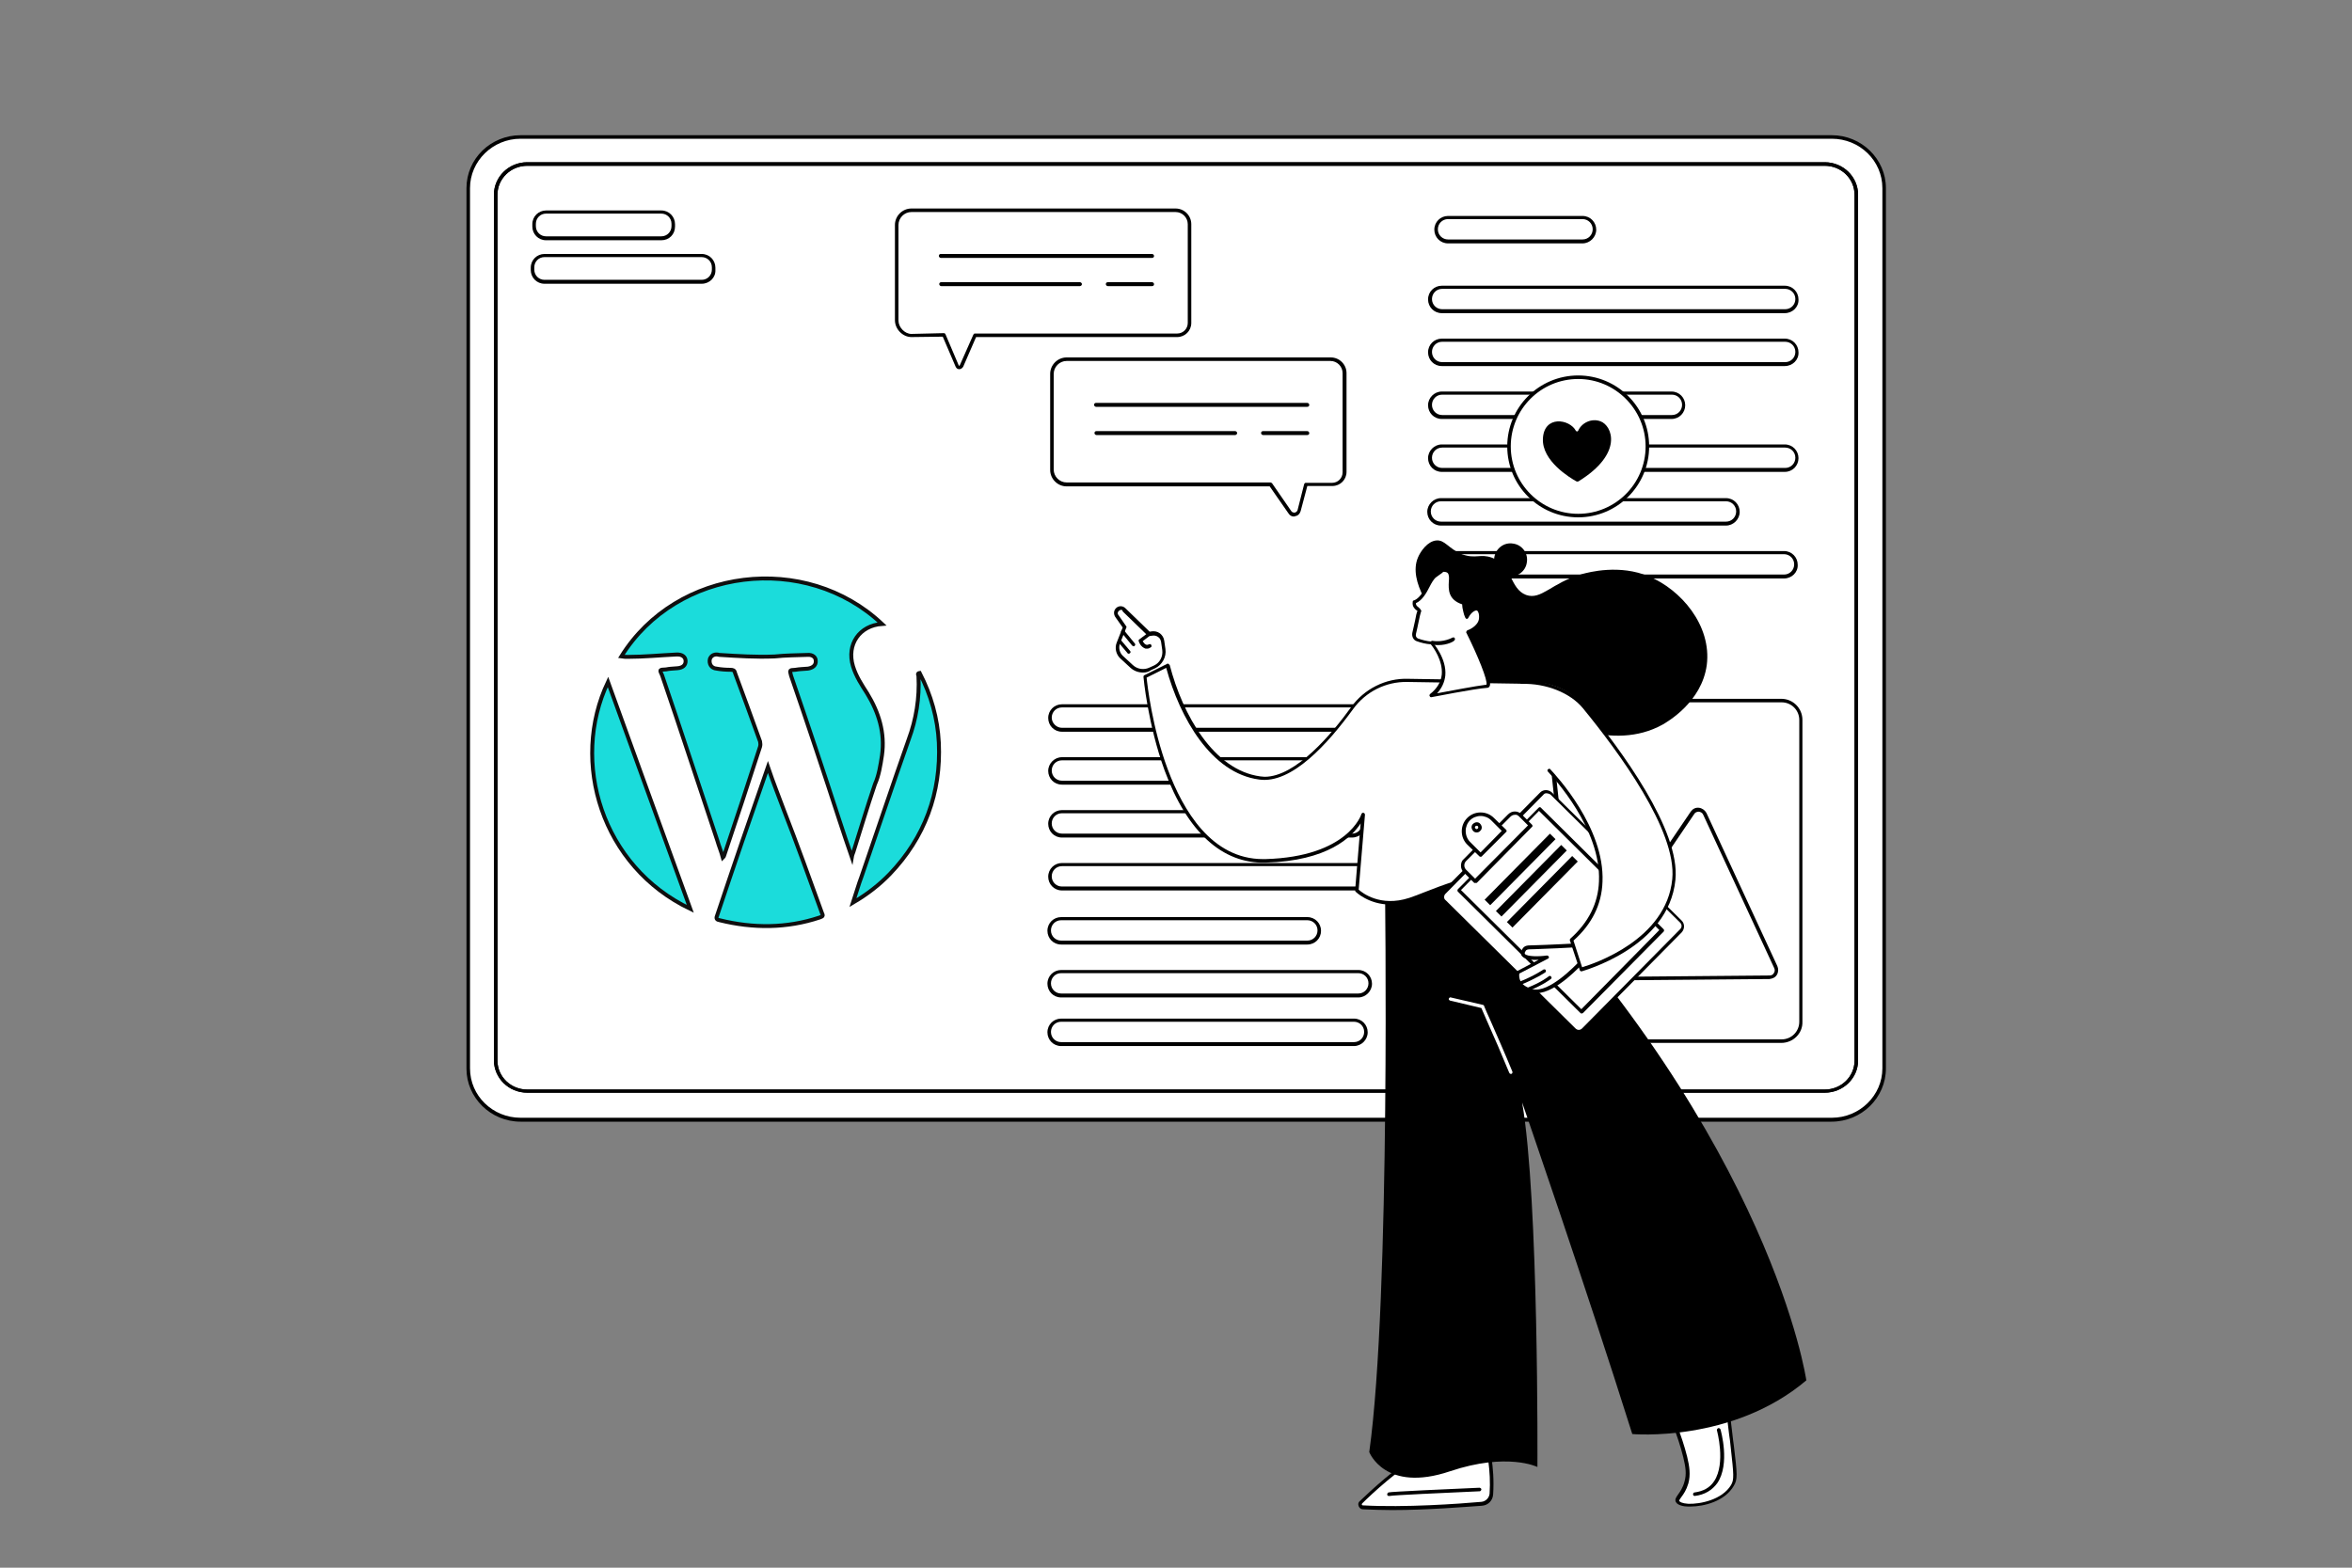 <?xml version="1.0" encoding="utf-8"?>
<!-- Generator: Adobe Illustrator 26.0.3, SVG Export Plug-In . SVG Version: 6.00 Build 0)  -->
<svg version="1.1" id="Layer_1" xmlns="http://www.w3.org/2000/svg" xmlns:xlink="http://www.w3.org/1999/xlink" x="0px" y="0px"
	 viewBox="0 0 600 400" style="enable-background:new 0 0 600 400;" xml:space="preserve">
<rect x="0" y="0" width="600" height="400" fill="#808080" stroke="none"/>
<style type="text/css">
	.st0{fill:#FFFFFF;}
	.st1{fill-rule:evenodd;clip-rule:evenodd;fill:#1BDCDB;stroke:#0F0F0F;stroke-miterlimit:10;}
</style>
<g id="Public_speakers_profiles_1_">
	<g>
		<g>
			<g>
				<path class="st0" d="M467.2,34.9H132.8c-7.4,0-13.4,5.9-13.4,13.1v224.6c0,7.2,6,13.1,13.4,13.1h334.5c7.4,0,13.4-5.9,13.4-13.1
					V48C480.6,40.8,474.6,34.9,467.2,34.9z"/>
				<path d="M467.2,286.2H132.8c-7.6,0-13.8-6.1-13.8-13.5V48c0-7.5,6.2-13.5,13.8-13.5h334.5c7.6,0,13.8,6.1,13.8,13.5v224.6
					C481.1,280.1,474.9,286.2,467.2,286.2z M132.8,35.4c-7.1,0-12.9,5.7-12.9,12.6v224.6c0,7,5.8,12.6,12.9,12.6h334.5
					c7.1,0,12.9-5.7,12.9-12.6V48c0-7-5.8-12.6-12.9-12.6H132.8z"/>
			</g>
			<g>
				<path class="st0" d="M134.5,278.4c-4.4,0-8.1-3.5-8.1-7.8V49.7c0-4.3,3.6-7.8,8.1-7.8h331c4.4,0,8.1,3.5,8.1,7.8v220.9
					c0,4.3-3.6,7.8-8.1,7.8H134.5z"/>
				<path d="M465.5,278.8h-331c-4.7,0-8.5-3.7-8.5-8.3V49.7c0-4.6,3.8-8.3,8.5-8.3h331c4.7,0,8.5,3.7,8.5,8.3v220.9
					C474,275.1,470.2,278.8,465.5,278.8z M134.5,42.3c-4.2,0-7.6,3.3-7.6,7.4v220.9c0,4.1,3.4,7.4,7.6,7.4h331
					c4.2,0,7.6-3.3,7.6-7.4V49.7c0-4.1-3.4-7.4-7.6-7.4H134.5z"/>
			</g>
		</g>
		<g>
			<path d="M346.7,186.7h-75.8c-2,0-3.5-1.6-3.5-3.5c0-2,1.6-3.5,3.5-3.5h75.8c2,0,3.5,1.6,3.5,3.5
				C350.2,185.1,348.6,186.7,346.7,186.7z M270.9,180.5c-1.5,0-2.6,1.2-2.6,2.6s1.2,2.6,2.6,2.6h75.8c1.5,0,2.6-1.2,2.6-2.6
				s-1.2-2.6-2.6-2.6H270.9z"/>
			<path d="M346.7,200.2h-75.8c-2,0-3.5-1.6-3.5-3.5s1.6-3.5,3.5-3.5h75.8c2,0,3.5,1.6,3.5,3.5S348.6,200.2,346.7,200.2z M270.9,194
				c-1.5,0-2.6,1.2-2.6,2.6c0,1.5,1.2,2.6,2.6,2.6h75.8c1.5,0,2.6-1.2,2.6-2.6c0-1.5-1.2-2.6-2.6-2.6H270.9z"/>
			<path d="M333.5,241h-62.8c-2,0-3.5-1.6-3.5-3.5c0-2,1.6-3.5,3.5-3.5h62.8c2,0,3.5,1.6,3.5,3.5C337,239.4,335.5,241,333.5,241z
				 M270.7,234.8c-1.5,0-2.6,1.2-2.6,2.6c0,1.5,1.2,2.6,2.6,2.6h62.8c1.5,0,2.6-1.2,2.6-2.6c0-1.5-1.2-2.6-2.6-2.6H270.7z"/>
			<path d="M346.5,254.5h-75.8c-2,0-3.5-1.6-3.5-3.5c0-2,1.6-3.5,3.5-3.5h75.8c2,0,3.5,1.6,3.5,3.5
				C350,252.9,348.4,254.5,346.5,254.5z M270.7,248.3c-1.5,0-2.6,1.2-2.6,2.6c0,1.5,1.2,2.6,2.6,2.6h75.8c1.5,0,2.6-1.2,2.6-2.6
				c0-1.5-1.2-2.6-2.6-2.6H270.7z"/>
			<path d="M345.4,266.9h-74.7c-2,0-3.5-1.6-3.5-3.5c0-2,1.6-3.5,3.5-3.5h74.7c2,0,3.5,1.6,3.5,3.5
				C348.9,265.3,347.3,266.9,345.4,266.9z M270.7,260.7c-1.5,0-2.6,1.2-2.6,2.6c0,1.5,1.2,2.6,2.6,2.6h74.7c1.5,0,2.6-1.2,2.6-2.6
				c0-1.5-1.2-2.6-2.6-2.6H270.7z"/>
			<path d="M344.9,213.7h-74c-2,0-3.5-1.6-3.5-3.5c0-2,1.6-3.5,3.5-3.5h74c2,0,3.5,1.6,3.5,3.5C348.5,212.1,346.9,213.7,344.9,213.7
				z M270.9,207.5c-1.5,0-2.6,1.2-2.6,2.6c0,1.5,1.2,2.6,2.6,2.6h74c1.5,0,2.6-1.2,2.6-2.6c0-1.5-1.2-2.6-2.6-2.6H270.9z"/>
			<path d="M346.7,227.2h-75.8c-2,0-3.5-1.6-3.5-3.5c0-2,1.6-3.5,3.5-3.5h75.8c2,0,3.5,1.6,3.5,3.5
				C350.2,225.6,348.6,227.2,346.7,227.2z M270.9,221c-1.5,0-2.6,1.2-2.6,2.6c0,1.5,1.2,2.6,2.6,2.6h75.8c1.5,0,2.6-1.2,2.6-2.6
				c0-1.5-1.2-2.6-2.6-2.6H270.9z"/>
		</g>
		<g>
			<g>
				<path class="st0" d="M403.7,61.7h-34.3c-1.7,0-3.1-1.4-3.1-3.1c0-1.7,1.4-3.1,3.1-3.1h34.3c1.7,0,3.1,1.4,3.1,3.1
					C406.8,60.3,405.4,61.7,403.7,61.7z"/>
				<path d="M403.7,62.1h-34.3c-2,0-3.5-1.6-3.5-3.5c0-2,1.6-3.5,3.5-3.5h34.3c2,0,3.5,1.6,3.5,3.5
					C407.2,60.5,405.6,62.1,403.7,62.1z M369.4,55.9c-1.5,0-2.6,1.2-2.6,2.6c0,1.5,1.2,2.6,2.6,2.6h34.3c1.5,0,2.6-1.2,2.6-2.6
					c0-1.5-1.2-2.6-2.6-2.6H369.4z"/>
			</g>
			<g>
				<path class="st0" d="M455.3,79.4h-87.5c-1.7,0-3.1-1.4-3.1-3.1c0-1.7,1.4-3.1,3.1-3.1h87.5c1.7,0,3.1,1.4,3.1,3.1
					C458.4,78,457.1,79.4,455.3,79.4z"/>
				<path d="M455.3,79.9h-87.5c-2,0-3.5-1.6-3.5-3.5c0-2,1.6-3.5,3.5-3.5h87.5c2,0,3.5,1.6,3.5,3.5
					C458.9,78.3,457.3,79.9,455.3,79.9z M367.9,73.7c-1.5,0-2.6,1.2-2.6,2.6c0,1.5,1.2,2.6,2.6,2.6h87.5c1.5,0,2.6-1.2,2.6-2.6
					c0-1.5-1.2-2.6-2.6-2.6H367.9z"/>
			</g>
			<g>
				<path class="st0" d="M455.3,92.9h-87.5c-1.7,0-3.1-1.4-3.1-3.1c0-1.7,1.4-3.1,3.1-3.1h87.5c1.7,0,3.1,1.4,3.1,3.1
					C458.4,91.5,457.1,92.9,455.3,92.9z"/>
				<path d="M455.3,93.4h-87.5c-2,0-3.5-1.6-3.5-3.5c0-2,1.6-3.5,3.5-3.5h87.5c2,0,3.5,1.6,3.5,3.5
					C458.9,91.8,457.3,93.4,455.3,93.4z M367.9,87.2c-1.5,0-2.6,1.2-2.6,2.6c0,1.5,1.2,2.6,2.6,2.6h87.5c1.5,0,2.6-1.2,2.6-2.6
					c0-1.5-1.2-2.6-2.6-2.6H367.9z"/>
			</g>
			<g>
				<path class="st0" d="M440.3,133.6h-72.7c-1.7,0-3.1-1.4-3.1-3.1c0-1.7,1.4-3.1,3.1-3.1h72.7c1.7,0,3.1,1.4,3.1,3.1
					C443.4,132.3,442,133.6,440.3,133.6z"/>
				<path d="M440.3,134.1h-72.7c-2,0-3.5-1.6-3.5-3.5s1.6-3.5,3.5-3.5h72.7c2,0,3.5,1.6,3.5,3.5S442.2,134.1,440.3,134.1z
					 M367.6,127.9c-1.5,0-2.6,1.2-2.6,2.6c0,1.5,1.2,2.6,2.6,2.6h72.7c1.5,0,2.6-1.2,2.6-2.6c0-1.5-1.2-2.6-2.6-2.6H367.6z"/>
			</g>
			<g>
				<path class="st0" d="M455.1,147.2h-87.5c-1.7,0-3.1-1.4-3.1-3.1c0-1.7,1.4-3.1,3.1-3.1h87.5c1.7,0,3.1,1.4,3.1,3.1
					C458.2,145.8,456.8,147.2,455.1,147.2z"/>
				<path d="M455.1,147.6h-87.5c-2,0-3.5-1.6-3.5-3.5c0-2,1.6-3.5,3.5-3.5h87.5c2,0,3.5,1.6,3.5,3.5
					C458.7,146,457.1,147.6,455.1,147.6z M367.6,141.4c-1.5,0-2.6,1.2-2.6,2.6c0,1.5,1.2,2.6,2.6,2.6h87.5c1.5,0,2.6-1.2,2.6-2.6
					c0-1.5-1.2-2.6-2.6-2.6H367.6z"/>
			</g>
			<path class="st0" d="M421.4,159.6h-53.7c-1.7,0-3.1-1.4-3.1-3.1c0-1.7,1.4-3.1,3.1-3.1h53.7c1.7,0,3.1,1.4,3.1,3.1
				C424.5,158.2,423.1,159.6,421.4,159.6z"/>
			<g>
				<path class="st0" d="M426.4,106.4h-58.6c-1.7,0-3.1-1.4-3.1-3.1c0-1.7,1.4-3.1,3.1-3.1h58.6c1.7,0,3.1,1.4,3.1,3.1
					C429.5,105,428.1,106.4,426.4,106.4z"/>
				<path d="M426.4,106.9h-58.6c-2,0-3.5-1.6-3.5-3.5s1.6-3.5,3.5-3.5h58.6c2,0,3.5,1.6,3.5,3.5S428.4,106.9,426.4,106.9z
					 M367.9,100.7c-1.5,0-2.6,1.2-2.6,2.6c0,1.5,1.2,2.6,2.6,2.6h58.6c1.5,0,2.6-1.2,2.6-2.6c0-1.5-1.2-2.6-2.6-2.6H367.9z"/>
			</g>
			<g>
				<path class="st0" d="M455.3,119.9h-87.5c-1.7,0-3.1-1.4-3.1-3.1c0-1.7,1.4-3.1,3.1-3.1h87.5c1.7,0,3.1,1.4,3.1,3.1
					C458.4,118.5,457.1,119.9,455.3,119.9z"/>
				<path d="M455.3,120.4h-87.5c-2,0-3.5-1.6-3.5-3.5s1.6-3.5,3.5-3.5h87.5c2,0,3.5,1.6,3.5,3.5S457.3,120.4,455.3,120.4z
					 M367.9,114.2c-1.5,0-2.6,1.2-2.6,2.6c0,1.5,1.2,2.6,2.6,2.6h87.5c1.5,0,2.6-1.2,2.6-2.6c0-1.5-1.2-2.6-2.6-2.6H367.9z"/>
			</g>
		</g>
		<g>
			<path class="st0" d="M299.9,53.6h-67.4c-2.1,0-3.8,1.7-3.8,3.8v24.4c0,2,1.8,3.8,3.8,3.8l8.3-0.1l3.4,8c0.2,0.4,0.8,0.4,1,0
				l3.5-7.9h51.6c1.8,0,3.2-1.4,3.2-3.2V57.2C303.4,55.2,301.8,53.6,299.9,53.6z"/>
			<g>
				<path class="st0" d="M240.1,65.3h53.9H240.1z"/>
				<path d="M293.9,65.8h-53.9c-0.2,0-0.5-0.2-0.5-0.5s0.2-0.5,0.5-0.5h53.9c0.2,0,0.5,0.2,0.5,0.5S294.2,65.8,293.9,65.8z"/>
			</g>
			<g>
				<path class="st0" d="M282.7,72.5h11.3H282.7z"/>
				<path d="M293.9,73h-11.3c-0.2,0-0.5-0.2-0.5-0.5s0.2-0.5,0.5-0.5h11.3c0.2,0,0.5,0.2,0.5,0.5S294.2,73,293.9,73z"/>
			</g>
			<g>
				<path class="st0" d="M240.1,72.5h35.4H240.1z"/>
				<path d="M275.5,73h-35.4c-0.2,0-0.5-0.2-0.5-0.5s0.2-0.5,0.5-0.5h35.4c0.2,0,0.5,0.2,0.5,0.5S275.7,73,275.5,73z"/>
			</g>
			<path d="M244.7,94.2C244.7,94.2,244.7,94.2,244.7,94.2c-0.4,0-0.7-0.2-0.9-0.6l-3.3-7.7l-8,0.1c-2.2,0-4.2-2-4.2-4.3V57.4
				c0-2.3,1.9-4.2,4.2-4.2h67.4c2.2,0,4,1.8,4,4v25.2c0,2-1.6,3.6-3.6,3.6h-51.3l-3.3,7.6C245.4,94,245.1,94.2,244.7,94.2z
				 M240.8,85c0.2,0,0.3,0.1,0.4,0.3l3.4,8c0,0,0,0,0.1,0c0,0,0,0,0,0c0,0,0.1,0,0.1,0l3.5-7.9c0.1-0.2,0.2-0.3,0.4-0.3h51.6
				c1.5,0,2.7-1.2,2.7-2.7V57.2c0-1.7-1.4-3.1-3.1-3.1h-67.4c-1.8,0-3.3,1.5-3.3,3.3v24.4c0,1.7,1.6,3.4,3.3,3.4L240.8,85
				C240.8,85,240.8,85,240.8,85z"/>
		</g>
		<g>
			<path class="st0" d="M339.5,91.4h-67.4c-2,0-3.5,1.6-3.5,3.5v24.8c0,2,1.6,3.6,3.6,3.6h52l4.7,6.8c0.7,1,2.4,0.8,2.7-0.5l1.6-6.3
				h6.7c1.9,0,3.4-1.5,3.4-3.4V95.2C343.3,93.1,341.6,91.4,339.5,91.4z"/>
			<g>
				<path class="st0" d="M279.6,103.4h53.9H279.6z"/>
				<path d="M333.5,103.8h-53.9c-0.2,0-0.5-0.2-0.5-0.5s0.2-0.5,0.5-0.5h53.9c0.2,0,0.5,0.2,0.5,0.5S333.8,103.8,333.5,103.8z"/>
			</g>
			<g>
				<path class="st0" d="M322.3,110.6h11.3H322.3z"/>
				<path d="M333.5,111h-11.3c-0.2,0-0.5-0.2-0.5-0.5s0.2-0.5,0.5-0.5h11.3c0.2,0,0.5,0.2,0.5,0.5S333.8,111,333.5,111z"/>
			</g>
			<g>
				<path class="st0" d="M279.6,110.6h35.4H279.6z"/>
				<path d="M315.1,111h-35.4c-0.2,0-0.5-0.2-0.5-0.5s0.2-0.5,0.5-0.5h35.4c0.2,0,0.5,0.2,0.5,0.5S315.3,111,315.1,111z"/>
			</g>
			<path d="M330.1,131.8c-0.6,0-1.1-0.3-1.4-0.8l-4.8-6.9h-51.8c-2.3,0-4.2-1.9-4.2-4.2V95.4c0-2.3,1.9-4.2,4.2-4.2h67.4
				c2.2,0,4,1.8,4,4v25.2c0,2-1.6,3.6-3.6,3.6h-6.4l-1.7,6.4c-0.2,0.7-0.7,1.2-1.4,1.3C330.3,131.7,330.2,131.8,330.1,131.8z
				 M272.1,92.1c-1.8,0-3.3,1.5-3.3,3.3v24.4c0,1.8,1.5,3.3,3.3,3.3h52c0.1,0,0.3,0.1,0.4,0.2l4.9,7.1c0.2,0.3,0.5,0.4,0.9,0.4
				c0.3-0.1,0.6-0.3,0.7-0.6l1.7-6.7c0.1-0.2,0.2-0.3,0.4-0.3h6.7c1.5,0,2.7-1.2,2.7-2.7V95.2c0-1.7-1.4-3.1-3.1-3.1H272.1z"/>
		</g>
		<g>
			<path d="M454.4,266.1h-75.8c-3,0-5.4-2.4-5.4-5.4v-77c0-3,2.4-5.4,5.4-5.4h75.8c3,0,5.4,2.4,5.4,5.4v77
				C459.9,263.7,457.4,266.1,454.4,266.1z M378.7,179.2c-2.5,0-4.5,2-4.5,4.5v77c0,2.5,2,4.5,4.5,4.5h75.8c2.5,0,4.5-2,4.5-4.5v-77
				c0-2.5-2-4.5-4.5-4.5H378.7z"/>
			<g>
				<path d="M382.2,250.4c-0.8,0-1.6-0.4-2-1.2c-0.4-0.7-0.4-1.6,0-2.3l13.5-21.9c0.4-0.6,1-1,1.6-1.1c0.7-0.1,1.4,0.1,1.9,0.6
					l12.4,11.7c0.3,0.3,0.7,0.4,1.1,0.4c0.4,0,0.8-0.3,1-0.6l19.6-28.9c0.5-0.7,1.2-1.1,2.1-1c0.8,0.1,1.5,0.6,1.9,1.3l18.1,39.1
					c0.3,0.7,0.3,1.5-0.1,2.2c-0.4,0.7-1.1,1-1.9,1.1L382.2,250.4C382.2,250.4,382.2,250.4,382.2,250.4z M395.8,224.9
					c-0.1,0-0.1,0-0.2,0c-0.4,0.1-0.8,0.3-1,0.6l-13.5,21.9c0,0,0,0,0,0c-0.3,0.4-0.3,0.9,0,1.4c0.2,0.4,0.7,0.7,1.2,0.7
					c0,0,0,0,0,0l69.1-0.6c0.5,0,0.9-0.2,1.1-0.6c0.3-0.4,0.3-0.9,0.1-1.3l-18.1-39.1c-0.2-0.5-0.6-0.7-1.1-0.8
					c-0.5,0-1,0.2-1.2,0.6l-19.6,28.9c-0.4,0.6-1,0.9-1.6,1c-0.7,0.1-1.3-0.1-1.8-0.6l-12.4-11.7
					C396.4,225.1,396.1,224.9,395.8,224.9z M380.7,247.2L380.7,247.2L380.7,247.2z"/>
				
					<ellipse transform="matrix(0.707 -0.707 0.707 0.707 -24.644 349.61)" class="st0" cx="409.7" cy="204.6" rx="7.4" ry="7.4"/>
			</g>
		</g>
		<g>
			<g>
				<path class="st0" d="M169.6,60.9h-31.1c-1.2,0-2.2-1-2.2-2.2v-2.4c0-1.2,1-2.2,2.2-2.2h31.1c1.2,0,2.2,1,2.2,2.2v2.4
					C171.8,59.9,170.8,60.9,169.6,60.9z"/>
				<path d="M168.7,61.3h-29.4c-2,0-3.5-1.6-3.5-3.5v-0.6c0-2,1.6-3.5,3.5-3.5h29.4c2,0,3.5,1.6,3.5,3.5v0.6
					C172.2,59.8,170.7,61.3,168.7,61.3z M139.3,54.5c-1.5,0-2.6,1.2-2.6,2.6v0.6c0,1.5,1.2,2.6,2.6,2.6h29.4c1.5,0,2.6-1.2,2.6-2.6
					v-0.6c0-1.5-1.2-2.6-2.6-2.6H139.3z"/>
			</g>
			<g>
				<path class="st0" d="M179.9,71.9H138c-1.2,0-2.2-1-2.2-2.2v-2.4c0-1.2,1-2.2,2.2-2.2h41.9c1.2,0,2.2,1,2.2,2.2v2.4
					C182.1,70.9,181.2,71.9,179.9,71.9z"/>
				<path d="M179,72.4h-40.1c-2,0-3.5-1.6-3.5-3.5v-0.6c0-2,1.6-3.5,3.5-3.5H179c2,0,3.5,1.6,3.5,3.5v0.6
					C182.6,70.8,181,72.4,179,72.4z M138.9,65.6c-1.5,0-2.6,1.2-2.6,2.6v0.6c0,1.5,1.2,2.6,2.6,2.6H179c1.5,0,2.6-1.2,2.6-2.6v-0.6
					c0-1.5-1.2-2.6-2.6-2.6H138.9z"/>
			</g>
		</g>
		<path d="M465.5,278.8h-331c-4.7,0-8.5-3.7-8.5-8.3V49.7c0-4.6,3.8-8.3,8.5-8.3h331c4.7,0,8.5,3.7,8.5,8.3v220.9
			C474,275.1,470.2,278.8,465.5,278.8z M134.5,42.3c-4.2,0-7.6,3.3-7.6,7.4v220.9c0,4.1,3.4,7.4,7.6,7.4h331c4.2,0,7.6-3.3,7.6-7.4
			V49.7c0-4.1-3.4-7.4-7.6-7.4H134.5z"/>
	</g>
	<g>
		<g>
			<path d="M380.6,142.3c5.3,2,4.5,7.9,8.7,9.5c3.9,1.4,6.5-3.1,14.2-5.3c1.8-0.5,9.7-2.6,17.2,0.6c8,3.3,16,12.4,14.7,22.6
				c-1.3,9.5-10.1,14.5-11.3,15.2c-12.7,7-27.8-0.8-35.5-4.7c-8.9-4.6-13.4-11-18.5-17.6c-4.7-6.1-10.9-14.2-8.4-20.3
				c0.7-1.7,2.5-4.2,4.7-4.4c2.2-0.2,3,2,6.5,3.5C376.5,142.7,377.6,141.2,380.6,142.3z"/>
			<path d="M381.2,142.2c-0.4,2.3,1.2,4.5,3.5,4.8c2.3,0.4,4.5-1.2,4.8-3.5c0.4-2.3-1.2-4.5-3.5-4.8
				C383.7,138.3,381.6,139.9,381.2,142.2z"/>
		</g>
		<g>
			<g>
				<g>
					<path class="st0" d="M424.1,356.4c1.4,2.8,4.3,9.1,5.8,15.4c0.6,2.6,0.8,4.5,0.3,6.5c-0.8,3-2.7,3.9-2.3,4.8
						c0.9,1.8,10.7,1.3,14-4.1c1-1.7,0.8-2.9-0.5-13.3c-1.1-9.3-1.1-10.7-2.5-11.8C434.7,350.4,425.3,355.7,424.1,356.4z"/>
					<path d="M431.2,384.4c-0.2,0-0.4,0-0.6,0c-1,0-2.7-0.3-3.1-1.2c-0.3-0.6,0.1-1.2,0.6-1.9c0.5-0.7,1.2-1.7,1.6-3.2
						c0.6-2,0.3-3.8-0.3-6.3c-1.4-5.7-3.9-11.5-5.8-15.3c-0.1-0.2,0-0.5,0.2-0.6c1.8-1,11-6,15.4-2.4c1.4,1.1,1.5,2.3,2.4,9.6
						l0.3,2.5c0.1,1.2,0.3,2.3,0.4,3.2c0.9,7.5,1,8.6,0,10.3C440,383.1,434.6,384.4,431.2,384.4z M424.7,356.6
						c1.9,3.9,4.3,9.5,5.7,15.1c0.6,2.5,0.9,4.6,0.3,6.8c-0.5,1.7-1.2,2.7-1.8,3.5c-0.3,0.4-0.6,0.8-0.5,1c0.1,0.2,0.7,0.6,2.3,0.7
						c3,0.1,8.6-1,10.9-4.8c0.8-1.4,0.7-2.5-0.1-9.7c-0.1-1-0.2-2-0.4-3.2l-0.3-2.5c-0.8-6.9-0.9-8.1-2-9
						C435,351.2,426.7,355.4,424.7,356.6z"/>
				</g>
				<path d="M432.3,381.7c-0.2,0-0.4-0.2-0.4-0.4c0-0.2,0.1-0.5,0.4-0.5c2.2-0.3,3.9-1.2,5-2.9c3-4.6,0.7-12.9,0.7-12.9
					c-0.1-0.2,0.1-0.5,0.3-0.6c0.2-0.1,0.5,0.1,0.6,0.3c0.1,0.4,2.5,8.8-0.8,13.7C436.8,380.2,434.9,381.4,432.3,381.7
					C432.4,381.7,432.4,381.7,432.3,381.7z"/>
			</g>
			<g>
				<g>
					<path class="st0" d="M379.2,368.1c0,0,1.7,5.9,1.2,13.1c-0.1,1.3-1.2,2.4-2.5,2.5c-5.4,0.5-19.6,1.6-30.3,0.9
						c-0.7,0-1-0.9-0.5-1.3c2.8-2.6,9.5-8.9,14.3-11.5C367.7,368.5,379.2,368.1,379.2,368.1z"/>
					<path d="M355.1,385.3c-2.6,0-5.1-0.1-7.4-0.2c-0.5,0-0.9-0.3-1.1-0.8c-0.2-0.5-0.1-1,0.3-1.3c2.7-2.6,9.5-8.9,14.4-11.5
						c6.2-3.4,17.4-3.8,17.9-3.8c0.2,0,0.4,0.1,0.5,0.3c0,0.1,1.7,6.1,1.2,13.3c-0.1,1.6-1.3,2.8-2.9,2.9
						C373.6,384.5,364.1,385.3,355.1,385.3z M378.9,368.5c-2,0.1-11.7,0.8-17.2,3.7c-4.8,2.6-11.6,8.8-14.2,11.4
						c-0.1,0.1-0.1,0.3-0.1,0.3c0,0.1,0.1,0.2,0.3,0.2c10.6,0.6,24.6-0.4,30.2-0.9c1.1-0.1,2-1,2.1-2.1
						C380.4,375.1,379.2,369.9,378.9,368.5z"/>
				</g>
				<path d="M354.3,381.7c-0.2,0-0.4-0.1-0.4-0.3c-0.1-0.2,0.1-0.5,0.3-0.6c0.5-0.2,16.4-0.9,23.2-1.2c0.2,0,0.5,0.2,0.5,0.4
					c0,0.2-0.2,0.5-0.4,0.5c-8.9,0.4-22.3,1-23,1.2C354.4,381.7,354.4,381.7,354.3,381.7z"/>
			</g>
			<path d="M353.3,225.3c0,0,1.5,105.9-4,145.2c0,0,4,10.5,20.6,4.9c14.6-4.9,22.3-1.1,22.3-1.1s0.4-68.2-3.9-93
				c0,0,16.1,46.5,28.1,84.6c0,0,25.5,2.3,44.4-13.7c0,0-8.6-60.2-77.7-132.3L353.3,225.3z"/>
			<path class="st0" d="M385.4,274c-0.2,0-0.3-0.1-0.4-0.3c-1.8-4.4-4-9.5-5.8-13.5c-0.5-1.1-0.9-2.1-1.3-3l-8-1.9
				c-0.2-0.1-0.4-0.3-0.3-0.5c0.1-0.2,0.3-0.4,0.5-0.3l8.2,1.9c0.1,0,0.3,0.1,0.3,0.3c0.4,1,0.9,2.1,1.4,3.2c1.8,4.1,4,9.1,5.8,13.5
				c0.1,0.2,0,0.5-0.2,0.6C385.5,274,385.4,274,385.4,274z"/>
		</g>
		<g>
			<g>
				<path class="st0" d="M297.7,169.8c3,11.5,10.8,27,23.5,28.8c8.4,1.1,18-10.1,23.6-17.9c3.3-4.5,8.5-7.2,14.1-7.1l32,0.5
					c2.8,0,5.1,2.3,5.1,5.2l0.2,19l3.2,30c-14.4-10.8-31.5-1.5-39.9,1.3c-8.4,2.8-13.5-2.3-13.5-2.3l1.6-19.4c0,0-3.3,11.3-25,11.9
					c-26.5,0.7-30.7-47-30.7-47L297.7,169.8z"/>
				<path d="M354.7,230.8c-5.6,0-8.9-3.3-8.9-3.3c-0.1-0.1-0.1-0.2-0.1-0.4l1.4-17c-2.2,3.4-8.3,9.6-24.3,10
					c-11,0.3-19.9-7.8-25.7-23.5c-4.3-11.8-5.4-23.8-5.4-23.9c0-0.2,0.1-0.4,0.2-0.4l5.8-2.9c0.1-0.1,0.3-0.1,0.4,0
					c0.1,0.1,0.2,0.2,0.3,0.3c3.3,12.7,11.2,26.8,23.1,28.4c0.4,0,0.7,0.1,1.1,0.1c8,0,17.2-11,22.1-17.8c3.3-4.6,8.8-7.4,14.5-7.2
					l32,0.5c3.1,0,5.6,2.5,5.6,5.6l0.2,19l3.2,29.9c0,0.2-0.1,0.4-0.2,0.4c-0.2,0.1-0.3,0.1-0.5,0c-12.2-9.1-26.2-3.7-35.4-0.2
					c-1.5,0.6-2.8,1.1-4,1.5C357.9,230.5,356.2,230.8,354.7,230.8z M346.6,227c0.9,0.8,5.5,4.5,12.9,2.1c1.2-0.4,2.5-0.9,4-1.5
					c9.2-3.6,23.1-8.9,35.5-0.3l-3.1-29l-0.2-19.1c0-2.6-2.1-4.7-4.7-4.7l-32-0.5c-5.5-0.1-10.6,2.5-13.8,6.9
					c-6.4,8.8-15.7,19.2-24,18c-12.2-1.6-20.2-15.7-23.7-28.5l-5,2.5c0.2,1.9,1.4,12.7,5.4,23.4c3.9,10.5,11.2,22.9,24.3,22.9
					c0.2,0,0.4,0,0.6,0c21.1-0.6,24.5-11.4,24.5-11.5c0.1-0.2,0.3-0.4,0.5-0.3c0.2,0,0.4,0.2,0.4,0.5L346.6,227z"/>
			</g>
			<g>
				<g>
					<path class="st0" d="M293.2,161.7l-6.4-6.2c-0.4-0.4-1.1-0.5-1.6-0.1c-0.6,0.4-0.7,1.2-0.3,1.8l2,2.9l-1.6,4
						c-0.5,1.2-0.2,2.7,0.8,3.6l2.6,2.4c1.3,1.2,3.2,1.5,4.8,0.7l1.1-0.5c1.6-0.8,2.6-2.6,2.3-4.4l-0.3-2.1c-0.2-1.3-1.4-2.3-2.8-2
						L293.2,161.7z"/>
					<path d="M291.6,171.6c-1.2,0-2.3-0.4-3.2-1.2l-2.6-2.4c-1.1-1-1.5-2.7-0.9-4.1l1.5-3.8l-1.9-2.7c-0.5-0.8-0.4-1.8,0.4-2.4
						c0.7-0.5,1.6-0.4,2.2,0.2l6.2,6l0.4-0.1c0.8-0.1,1.5,0,2.2,0.5c0.6,0.5,1,1.1,1.1,1.9l0.3,2.1c0.3,2-0.8,4-2.6,4.9l-1.1,0.5
						C293.1,171.4,292.4,171.6,291.6,171.6z M286,155.6c-0.2,0-0.3,0.1-0.5,0.2c-0.4,0.3-0.5,0.8-0.2,1.1l2,2.9
						c0.1,0.1,0.1,0.3,0,0.4l-1.6,4c-0.4,1.1-0.1,2.3,0.7,3.1l2.6,2.4c1.2,1.1,2.9,1.3,4.3,0.6l1.1-0.5c1.5-0.7,2.3-2.3,2.1-3.9
						l-0.3-2.1c-0.1-0.5-0.3-1-0.8-1.3c-0.4-0.3-1-0.4-1.5-0.3l-0.7,0.1c-0.1,0-0.3,0-0.4-0.1l-6.4-6.2
						C286.4,155.7,286.2,155.6,286,155.6z"/>
				</g>
				<g>
					<path class="st0" d="M293.2,161.7l-2.4,1.8c0,0,0.8,2.3,2.4,1.4V161.7z"/>
					<path d="M292.5,165.5c-0.2,0-0.4,0-0.5-0.1c-1-0.4-1.5-1.6-1.5-1.8c-0.1-0.2,0-0.4,0.2-0.5l2.4-1.8c0.2-0.1,0.5-0.1,0.6,0.1
						c0.1,0.2,0.1,0.5-0.1,0.6l-2.1,1.6c0.2,0.3,0.5,0.8,0.9,0.9c0.2,0.1,0.5,0,0.7-0.1c0.2-0.1,0.5-0.1,0.6,0.2
						c0.1,0.2,0.1,0.5-0.2,0.6C293.1,165.5,292.8,165.5,292.5,165.5z"/>
				</g>
				<g>
					<path class="st0" d="M286.5,161.1l2.7,3.3L286.5,161.1z"/>
					<path d="M289.2,164.9c-0.1,0-0.3-0.1-0.4-0.2l-2.7-3.3c-0.2-0.2-0.1-0.5,0.1-0.6c0.2-0.2,0.5-0.1,0.6,0.1l2.7,3.3
						c0.2,0.2,0.1,0.5-0.1,0.6C289.4,164.9,289.3,164.9,289.2,164.9z"/>
				</g>
				<g>
					<path class="st0" d="M285.7,163.8l2.2,2.6L285.7,163.8z"/>
					<path d="M287.9,166.8c-0.1,0-0.3-0.1-0.3-0.2l-2.2-2.6c-0.2-0.2-0.1-0.5,0.1-0.6c0.2-0.2,0.5-0.1,0.6,0.1l2.2,2.6
						c0.2,0.2,0.1,0.5-0.1,0.6C288.1,166.8,288,166.8,287.9,166.8z"/>
				</g>
			</g>
			<g>
				<g>
					<path class="st0" d="M368.2,227.8l25-25.3c0.6-0.6,1.7-0.7,2.3,0l33.1,32.7c0.6,0.6,0.7,1.7,0,2.3l-25,25.3
						c-0.6,0.6-1.7,0.7-2.3,0l-33.1-32.7C367.6,229.5,367.6,228.4,368.2,227.8z"/>
					<path d="M402.5,263.8c-0.5,0-1.1-0.2-1.5-0.6l-33.1-32.7c-0.8-0.8-0.8-2.1,0-3l25-25.3c0.8-0.8,2.1-0.8,3,0l33.1,32.7
						c0.8,0.8,0.8,2.1,0,3l-25,25.3C403.6,263.5,403.1,263.8,402.5,263.8z M394.5,202.4c-0.3,0-0.6,0.1-0.8,0.4l-25,25.3
						c-0.2,0.2-0.3,0.5-0.3,0.8c0,0.3,0.1,0.6,0.4,0.8l33.1,32.7c0.5,0.5,1.2,0.5,1.7,0l25-25.3c0.5-0.5,0.5-1.2,0-1.7l-33.1-32.7
						C395.1,202.5,394.8,202.4,394.5,202.4z M368.2,227.8L368.2,227.8L368.2,227.8z"/>
				</g>
				<g>
					
						<rect x="383.4" y="210.2" transform="matrix(-0.703 0.711 -0.711 -0.703 843.073 112.368)" class="st0" width="29.3" height="44.1"/>
					<path d="M403.5,258.6c-0.1,0-0.2,0-0.3-0.1l-31.3-31c-0.1-0.1-0.1-0.2-0.1-0.3c0-0.1,0-0.2,0.1-0.3l20.6-20.8
						c0.2-0.2,0.5-0.2,0.6,0l31.3,31c0.1,0.1,0.1,0.2,0.1,0.3c0,0.1,0,0.2-0.1,0.3l-20.6,20.8C403.7,258.5,403.6,258.6,403.5,258.6z
						 M372.7,227.1l30.7,30.4l19.9-20.2l-30.7-30.4L372.7,227.1z"/>
				</g>
				<g>
					<g>
						<path class="st0" d="M373.7,219.4L385,208c0.8-0.8,2.1-0.8,2.8,0l2.6,2.6l-14.1,14.3l-2.6-2.6
							C373,221.5,372.9,220.2,373.7,219.4z"/>
						<path d="M376.3,225.3c-0.1,0-0.2,0-0.3-0.1l-2.6-2.6c-0.5-0.5-0.7-1.1-0.7-1.7c0-0.7,0.2-1.3,0.7-1.7l11.3-11.4
							c1-1,2.5-1,3.5,0l2.6,2.6c0.2,0.2,0.2,0.5,0,0.6l-14.1,14.3C376.6,225.2,376.5,225.3,376.3,225.3
							C376.3,225.3,376.3,225.3,376.3,225.3z M374,219.7c-0.6,0.6-0.6,1.6,0,2.2l2.3,2.3l13.5-13.6l-2.3-2.3
							c-0.3-0.3-0.7-0.5-1.1-0.4c-0.4,0-0.8,0.2-1.1,0.5L374,219.7z"/>
					</g>
					<g>
						<path class="st0" d="M374.7,215.1l3.1,3l6.1-6.1l-3.1-3c-1.7-1.7-4.4-1.7-6.1,0C373,210.7,373,213.5,374.7,215.1z
							 M376.1,211.7c-0.3-0.3-0.3-0.9,0-1.2c0.3-0.3,0.9-0.3,1.2,0c0.3,0.3,0.3,0.9,0,1.2C377,212,376.4,212,376.1,211.7z"/>
						<path d="M377.7,218.6c-0.1,0-0.2,0-0.3-0.1l-3.1-3c-0.9-0.9-1.4-2.1-1.4-3.4c0-1.3,0.5-2.5,1.4-3.4c0.9-0.9,2.1-1.4,3.4-1.4
							c1.3,0,2.5,0.5,3.4,1.4l3.1,3c0.2,0.2,0.2,0.5,0,0.6l-6.1,6.1C378,218.6,377.9,218.6,377.7,218.6z M375,214.8l2.7,2.7l5.4-5.5
							l-2.7-2.7c-0.7-0.7-1.7-1.1-2.7-1.1c-1,0-2,0.4-2.7,1.1c-0.7,0.7-1.1,1.7-1.1,2.7C373.9,213.1,374.3,214.1,375,214.8z
							 M376.7,212.4c-0.3,0-0.7-0.1-0.9-0.4c-0.2-0.2-0.4-0.6-0.4-0.9c0-0.3,0.1-0.7,0.4-0.9c0.2-0.2,0.6-0.4,0.9-0.4c0,0,0,0,0,0
							c0.3,0,0.7,0.1,0.9,0.4c0.2,0.2,0.4,0.6,0.4,0.9c0,0.3-0.1,0.7-0.4,0.9C377.4,212.3,377,212.4,376.7,212.4z M376.7,210.7
							c-0.1,0-0.2,0-0.3,0.1c-0.2,0.2-0.2,0.4,0,0.6c0.2,0.2,0.4,0.2,0.6,0c0.1-0.1,0.1-0.2,0.1-0.3c0-0.1,0-0.2-0.1-0.3
							C376.9,210.7,376.8,210.7,376.7,210.7z"/>
					</g>
				</g>
				<rect x="375.8" y="221" transform="matrix(-0.703 0.711 -0.711 -0.703 818.132 102.289)" width="23.7" height="2"/>
				<rect x="378.7" y="223.8" transform="matrix(-0.703 0.711 -0.711 -0.703 825.037 105.079)" width="23.7" height="2"/>
				<rect x="381.6" y="226.7" transform="matrix(-0.703 0.711 -0.711 -0.703 831.942 107.87)" width="23.7" height="2"/>
			</g>
			<g>
				<g>
					<path class="st0" d="M403.5,245.4c0,0-7.7,8.6-12.5,7.4c-4.8-1.2-3.8-4.7-3.8-4.7l7.4-4c0,0-6.9,1-6.1-1.4
						c0.4-1.2,1-1.1,2.5-1.2c4-0.1,11.5-0.5,11.5-0.5L403.5,245.4z"/>
					<path d="M392,253.4c-0.4,0-0.7,0-1.1-0.1c-1.8-0.5-3.1-1.3-3.7-2.4c-0.8-1.4-0.4-2.8-0.4-2.8c0-0.1,0.1-0.2,0.2-0.3l5.5-2.9
						c-1.6,0.1-3.5-0.1-4.2-0.9c-0.2-0.2-0.4-0.7-0.2-1.3c0.5-1.4,1.3-1.5,2.7-1.5l0.2,0c4-0.1,11.4-0.5,11.5-0.5
						c0.2,0,0.4,0.1,0.5,0.4l0.9,4.3c0,0.1,0,0.3-0.1,0.4C403.6,246,397,253.4,392,253.4z M387.6,248.4c-0.1,0.3-0.1,1.2,0.3,2
						c0.5,0.9,1.6,1.6,3.1,2c4.2,1,10.8-6,11.9-7.1l-0.7-3.6c-1.6,0.1-7.7,0.4-11.1,0.5l-0.2,0c-1.4,0-1.6,0.1-1.9,0.8
						c-0.1,0.2,0,0.3,0,0.4c0.6,0.7,3.6,0.7,5.6,0.4c0.2,0,0.4,0.1,0.5,0.3c0.1,0.2,0,0.4-0.2,0.5L387.6,248.4z"/>
				</g>
				<g>
					<path class="st0" d="M395.3,249.5c0,0-1.8,1.5-5.5,2.9L395.3,249.5z"/>
					<path d="M389.8,252.9c-0.2,0-0.4-0.1-0.4-0.3c-0.1-0.2,0-0.5,0.3-0.6c3.6-1.4,5.4-2.9,5.4-2.9c0.2-0.2,0.5-0.1,0.6,0.1
						c0.2,0.2,0.1,0.5-0.1,0.6c-0.1,0.1-1.9,1.5-5.6,3C389.9,252.9,389.9,252.9,389.8,252.9z"/>
				</g>
				<g>
					<path class="st0" d="M394,247.9c0,0-2.3,1.5-6.2,3.1L394,247.9z"/>
					<path d="M387.8,251.4c-0.2,0-0.3-0.1-0.4-0.3c-0.1-0.2,0-0.5,0.2-0.6c3.8-1.5,6.1-3.1,6.1-3.1c0.2-0.1,0.5-0.1,0.6,0.1
						c0.1,0.2,0.1,0.5-0.1,0.6c-0.1,0.1-2.4,1.6-6.3,3.2C387.9,251.4,387.9,251.4,387.8,251.4z"/>
				</g>
			</g>
			<path class="st0" d="M391.3,174.1c5,0.1,9.7,2.4,12.9,6.2c8.5,10.3,24.2,31.3,22.9,43.9c-1.7,17.3-23.8,23-23.8,23l-2.5-7.5
				c19.9-17.6-5.7-43.5-5.7-43.5l-5.5-22.2L391.3,174.1z"/>
			<path d="M403.4,247.8c-0.2,0-0.4-0.1-0.4-0.3l-2.5-7.5c-0.1-0.2,0-0.4,0.1-0.5c4.6-4.1,7.1-9,7.3-14.6c0.6-13.4-11.7-26.6-13-28
				c-0.2-0.2-0.2-0.5,0-0.6c0.2-0.2,0.5-0.2,0.6,0c1.4,1.5,13.9,14.9,13.3,28.7c-0.2,5.8-2.7,10.8-7.4,15l2.2,6.8
				c3-0.9,21.5-7,23-22.5c1.2-12.4-13.8-32.6-22.8-43.6c-3.2-3.9-9.4-6.4-15.6-6.2c-0.3,0-0.5-0.2-0.5-0.4c0-0.2,0.2-0.5,0.4-0.5
				c6.5-0.1,12.9,2.4,16.3,6.6c9.1,11.1,24.3,31.6,23,44.3c-1.7,17.4-23.9,23.3-24.1,23.4C403.4,247.7,403.4,247.8,403.4,247.8z"/>
		</g>
		<g>
			<g>
				<path class="st0" d="M368.1,145.5c-0.9,0.7-1.4,0.9-2.1,1.6c-1.5,1.4-2.7,5.6-5.2,6.4c-0.3,1.4,0.8,1.5,1.2,2.3
					c-0.3,0.7-0.8,3.8-1.3,5.7c-0.2,0.7,0.2,1.4,0.8,1.6c1.1,0.4,2.3,0.7,3.7,0.8c0,0,7,8-0.1,13.5c0,0,11-2.2,14.2-2.5
					c1.9-0.2-4.8-13.8-4.8-13.8c0.2-0.1,2.9-1.1,3.2-3.4c0.1-0.8-0.1-2.2-0.8-2.4c-0.7-0.3-2,0.5-2.7,2c-0.2-0.4-0.3-0.8-0.5-1.4
					c-0.2-0.8-0.4-1.6-0.1-2.1C366.8,152.1,372.9,145.4,368.1,145.5z"/>
				<path d="M365.1,177.9c-0.2,0-0.3-0.1-0.4-0.3c-0.1-0.2,0-0.4,0.1-0.5c1.8-1.4,2.8-3.1,3-5c0.3-3.6-2.2-7-2.8-7.7
					c-1.3-0.1-2.5-0.4-3.6-0.8c-0.9-0.3-1.3-1.3-1.1-2.2c0.2-0.9,0.5-2.1,0.7-3.1c0.2-1.2,0.4-2,0.6-2.4c-0.1-0.1-0.2-0.2-0.4-0.3
					c-0.4-0.4-1-0.9-0.8-2.1c0-0.2,0.1-0.3,0.3-0.3c1.4-0.5,2.4-2.3,3.4-3.9c0.6-1,1.1-1.9,1.7-2.5c0.4-0.4,0.8-0.7,1.2-0.9
					c0.3-0.2,0.6-0.4,1-0.7c0.1-0.1,0.2-0.1,0.3-0.1c0.9,0,1.5,0.2,1.9,0.6c0.6,0.7,0.6,1.7,0.5,2.8c-0.1,2-0.2,4.1,3.1,5
					c0.1,0,0.2,0.1,0.3,0.3c0.1,0.1,0.1,0.3,0,0.4c-0.1,0.2-0.1,0.7,0.2,1.7c0,0.2,0.1,0.3,0.1,0.5c0.8-1.1,1.9-1.7,2.8-1.4
					c1,0.4,1.2,2,1.1,2.9c-0.3,2-2.2,3.1-3.1,3.6c1.6,3.3,5.7,12,4.8,13.6c-0.1,0.2-0.3,0.4-0.6,0.4
					C376.2,175.7,365.2,177.9,365.1,177.9C365.1,177.9,365.1,177.9,365.1,177.9z M361.2,153.9c0,0.5,0.2,0.7,0.6,1
					c0.2,0.2,0.5,0.4,0.7,0.8c0.1,0.1,0.1,0.3,0,0.4c-0.1,0.3-0.4,1.4-0.6,2.5c-0.2,1.1-0.5,2.3-0.7,3.2c-0.1,0.5,0.1,0.9,0.5,1.1
					c1.1,0.4,2.3,0.7,3.5,0.8c0.1,0,0.2,0.1,0.3,0.2c0.1,0.2,3.6,4.1,3.2,8.5c-0.2,1.7-0.9,3.2-2.1,4.5c3.2-0.6,10-1.9,12.6-2.2
					c0.4-1-2.3-7.6-5.1-13.2c-0.1-0.1-0.1-0.2,0-0.4c0-0.1,0.1-0.2,0.3-0.3c0.1,0,2.7-1,2.9-3c0.1-0.8-0.1-1.8-0.5-2
					c-0.4-0.2-1.5,0.4-2.2,1.8c-0.1,0.2-0.2,0.3-0.4,0.3c0,0,0,0,0,0c-0.2,0-0.3-0.1-0.4-0.3c-0.2-0.4-0.4-1-0.5-1.5
					c-0.2-0.8-0.3-1.4-0.3-1.9c-3.6-1.2-3.5-3.8-3.4-5.8c0.1-0.9,0.1-1.8-0.3-2.2c-0.2-0.2-0.6-0.3-1.1-0.3
					c-0.3,0.3-0.6,0.5-0.9,0.7c-0.4,0.3-0.7,0.5-1.1,0.8c-0.5,0.5-1,1.3-1.5,2.3C363.9,151.3,362.8,153.2,361.2,153.9z"/>
			</g>
			<g>
				<path class="st0" d="M370.8,163.2c0,0-2.3,1.4-5.4,0.9L370.8,163.2z"/>
				<path d="M366.9,164.6c-0.5,0-1,0-1.6-0.2c-0.2,0-0.4-0.3-0.4-0.5c0-0.2,0.3-0.4,0.5-0.4c2.8,0.5,5.1-0.8,5.1-0.8
					c0.2-0.1,0.5-0.1,0.6,0.1c0.1,0.2,0.1,0.5-0.1,0.6C371,163.6,369.3,164.6,366.9,164.6z"/>
			</g>
		</g>
	</g>
	<g>
		<g>
			<circle class="st0" cx="402.6" cy="113.9" r="17.6"/>
			<path d="M402.6,132c-10,0-18.1-8.1-18.1-18.1s8.1-18.1,18.1-18.1s18.1,8.1,18.1,18.1S412.6,132,402.6,132z M402.6,96.7
				c-9.5,0-17.2,7.7-17.2,17.2c0,9.5,7.7,17.2,17.2,17.2s17.2-7.7,17.2-17.2C419.8,104.5,412.1,96.7,402.6,96.7z"/>
		</g>
		<path d="M402.7,122.8c-0.2,0.1-0.4,0.1-0.6,0c-1.6-0.9-8.8-5.2-8.5-10.9c0.3-6,6.8-5,8.4-2c0.1,0.1,0.2,0.2,0.3,0.2
			c0.1,0,0.2-0.1,0.3-0.2c0.8-1.9,3.3-3.3,5.7-2.4C411.3,108.6,414.2,115.7,402.7,122.8z"/>
	</g>
	<g>
		<path class="st1" d="M223.2,200.1c1-2.2,1.4-4.8,1.8-7.4c0.8-5.7-0.8-10.9-3.8-15.8c-1.4-2.2-2.8-4.3-3.6-6.9
			c-1.7-5.6,1.7-10.4,7.4-10.8c-19.5-18.4-52.4-14.4-66.5,8.3c0.6,0.1,1.1,0.1,1.7,0.1c4.1,0,8.1-0.4,12.3-0.6
			c1.5-0.1,2.4,0.6,2.4,1.7c0,1-0.7,1.7-2.1,1.8c-1,0.1-2,0.1-2.9,0.3c-1.7,0.1-1.7,0-1,1.5c4.8,14,9.4,28.2,14.1,42.2
			c0.4,1.4,1,2.8,1.4,4.3c0.1-0.1,0.3-0.3,0.3-0.4c3.1-9.2,6.2-18.6,9.2-27.9c0.1-0.4,0.1-0.8,0-1.3c-2.1-5.9-4.3-11.8-6.4-17.5
			c-0.1-0.7-0.6-0.8-1.1-0.8c-1.3,0-2.5-0.1-3.6-0.3c-1.4-0.1-2-1.3-1.7-2.5c0.4-1,1.4-1.3,2.4-1c4.8,0.3,9.4,0.6,14.1,0.4
			c2.8-0.3,5.6-0.3,8.4-0.4c1.3-0.1,2.1,0.6,2.1,1.5c0.1,1.1-0.7,1.8-2,2c-1.1,0.1-2.1,0.1-3.2,0.3c-1.5,0.1-1.5,0-1.1,1.5
			c4.2,12.2,8.3,24.5,12.3,36.8c1,3.1,2,6,3.2,9.5c0.1-0.6,0.3-1,0.4-1.3C219.5,211.7,221.2,206,223.2,200.1z"/>
		<path class="st1" d="M200,206.8c-1.3-3.5-2.7-7-4.1-11.1c-4.5,12.9-8.8,25.4-13,38c-0.3,0.7,0,1,0.7,1.1
			c8.5,2.1,17.1,2.1,25.5-0.7c0.7-0.3,1-0.3,0.6-1.1C206.5,224.2,203.4,215.5,200,206.8z"/>
		<path class="st1" d="M176.1,231.9c-7-19.3-14-38.5-21-57.9C145.4,194.4,153.5,221.1,176.1,231.9z"/>
		<path class="st1" d="M239.5,189.5c-0.3-6.2-2-12.2-4.9-17.8c-0.7,0.1-0.3,0.6-0.3,0.8c0.3,5.6-0.6,11.1-2.5,16.2
			c-4.1,11.6-8,23.3-12,34.9c-0.8,2.1-1.4,4.3-2.2,6.7c3.6-2.1,6.7-4.5,9.4-7.3C235.9,213.7,240.1,202.3,239.5,189.5z"/>
	</g>
</g>
</svg>
